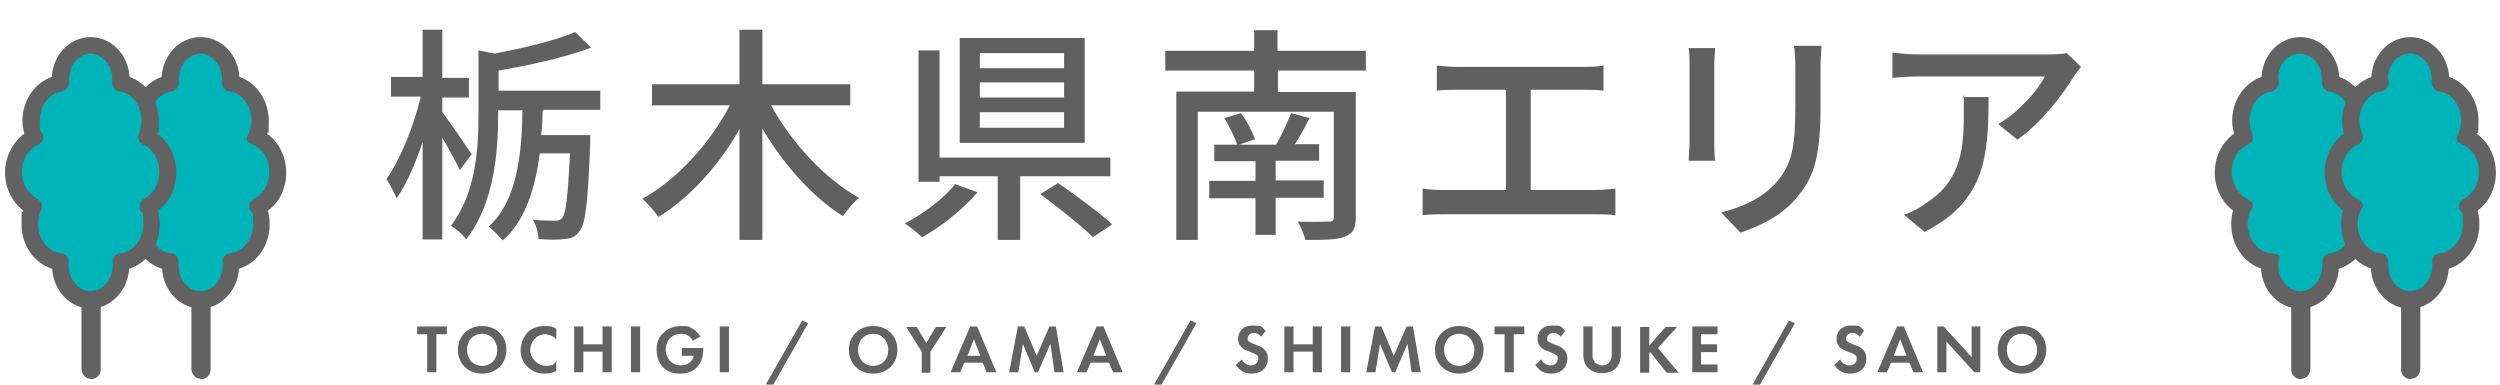 <?xml version="1.0" encoding="UTF-8"?>
<svg id="_レイヤー_1" data-name="レイヤー_1" xmlns="http://www.w3.org/2000/svg" version="1.1" viewBox="0 0 546 84">
  <!-- Generator: Adobe Illustrator 29.4.0, SVG Export Plug-In . SVG Version: 2.1.0 Build 152)  -->
  <defs>
    <style>
      .st0 {
        fill: #00b5ba;
      }

      .st1 {
        fill: #606060;
      }

      .st2 {
        fill: #636262;
      }
    </style>
  </defs>
  <g>
    <g>
      <path class="st2" d="M43.7,82.7c-1.1,0-1.9-1.1-1.9-2.2v-20.2c0-1.1.8-2.1,1.9-2.2s2.3.9,2.3,2.1v20.5c0,1.2-1,2.2-2.3,2.1Z"/>
      <g>
        <path class="st0" d="M56.3,30s0,0,0,0c.5-1.1.7-2.3.7-3.6,0-4.2-2.8-7.7-6.4-8.2v-.8c0-4.1-3-7.5-6.7-7.5s-6.7,3.4-6.7,7.5v.8c-3.6.5-6.4,4-6.4,8.2s.3,2.5.7,3.6,0,0,0,0c-2.7,1.2-4.6,4.2-4.6,7.6h0c0,3.4,1.8,6.3,4.4,7.5s0,0,0,0c-.5,1.1-.8,2.4-.8,3.8h0c0,4.3,2.9,7.8,6.7,8.2v.9c0,4.1,3,7.5,6.7,7.5s6.7-3.4,6.7-7.5v-.9c3.7-.4,6.7-3.9,6.7-8.2h0c0-1.4-.3-2.6-.8-3.8s0,0,0,0c2.6-1.3,4.4-4.2,4.4-7.5h0c0-3.4-1.9-6.4-4.6-7.6Z"/>
        <path class="st2" d="M43.9,67.4c-4.5,0-8.2-3.8-8.5-8.7,0,0,0,0,0,0-3.9-1.2-6.7-5.1-6.7-9.7s.1-2,.4-3,0,0,0,0c-2.5-1.9-4-5-4-8.3s1.6-6.6,4.2-8.5,0,0,0,0c-.2-.9-.4-1.8-.4-2.8,0-4.5,2.7-8.3,6.4-9.6,0,0,0,0,0,0,.3-4.9,4-8.7,8.5-8.7s8.2,3.8,8.5,8.7,0,0,0,0c3.8,1.3,6.4,5.2,6.4,9.6s-.1,1.9-.4,2.8,0,0,0,0c2.6,1.8,4.2,5,4.2,8.5s-1.5,6.5-4,8.3c0,0,0,0,0,0,.3,1,.4,2,.4,3,0,4.6-2.8,8.5-6.7,9.7,0,0,0,0,0,0-.3,4.8-4,8.7-8.5,8.7ZM43.9,11.7c-2.7,0-4.8,2.5-4.8,5.6v.8c0,.9-.8,1.7-1.7,1.9-2.7.4-4.7,3.1-4.7,6.3s.2,2,.6,2.9,0,2-1,2.4c-2.1,1-3.5,3.3-3.5,5.9s1.3,4.8,3.3,5.9c.9.5,1.4,1.5.9,2.5s-.7,2-.7,3c0,3.3,2.2,6.1,5,6.4,1,0,1.7.9,1.7,1.9v.8c0,3.1,2.2,5.6,4.8,5.6s4.8-2.5,4.8-5.6v-.8c0-1,.7-1.8,1.7-1.9,2.8-.3,5-3.1,5-6.4s-.2-2.1-.7-3,0-2,.9-2.5c2-1,3.3-3.3,3.3-5.9s-1.4-5-3.5-5.9-1.4-1.5-1-2.4.6-1.9.6-2.9c0-3.2-2-5.9-4.7-6.3-.9-.1-1.7-.9-1.7-1.9v-.8c0-3.1-2.2-5.6-4.8-5.6Z"/>
      </g>
    </g>
    <g>
      <path class="st2" d="M19.7,82.7c-1.1,0-1.9-1.1-1.9-2.2v-20.2c0-1.1.8-2.1,1.9-2.2,1.2-.1,2.3.9,2.3,2.1v20.5c0,1.2-1,2.2-2.3,2.1Z"/>
      <g>
        <path class="st0" d="M32.3,30s0,0,0,0c.5-1.1.7-2.3.7-3.6,0-4.2-2.8-7.7-6.4-8.2v-.8c0-4.1-3-7.5-6.7-7.5s-6.7,3.4-6.7,7.5v.8c-3.6.5-6.4,4-6.4,8.2s.3,2.5.7,3.6,0,0,0,0c-2.7,1.2-4.6,4.2-4.6,7.6h0c0,3.4,1.8,6.3,4.4,7.5s0,0,0,0c-.5,1.1-.8,2.4-.8,3.8h0c0,4.3,2.9,7.8,6.7,8.2v.9c0,4.1,3,7.5,6.7,7.5s6.7-3.4,6.7-7.5v-.9c3.7-.4,6.7-3.9,6.7-8.2h0c0-1.4-.3-2.6-.8-3.8s0,0,0,0c2.6-1.3,4.4-4.2,4.4-7.5h0c0-3.4-1.9-6.4-4.6-7.6Z"/>
        <path class="st2" d="M19.9,67.4c-4.5,0-8.2-3.8-8.5-8.7,0,0,0,0,0,0-3.9-1.2-6.7-5.1-6.7-9.7s.1-2,.4-3,0,0,0,0c-2.5-1.9-4-5-4-8.3s1.6-6.6,4.2-8.5c0,0,0,0,0,0-.2-.9-.4-1.8-.4-2.8,0-4.5,2.7-8.3,6.4-9.6,0,0,0,0,0,0,.3-4.9,4-8.7,8.5-8.7s8.2,3.8,8.5,8.7c0,0,0,0,0,0,3.8,1.3,6.4,5.2,6.4,9.6s-.1,1.9-.4,2.8,0,0,0,0c2.6,1.8,4.2,5,4.2,8.5s-1.5,6.5-4,8.3c0,0,0,0,0,0,.3,1,.4,2,.4,3,0,4.6-2.8,8.5-6.7,9.7s0,0,0,0c-.3,4.8-4,8.7-8.5,8.7ZM19.9,11.7c-2.7,0-4.8,2.5-4.8,5.6v.8c0,.9-.8,1.7-1.7,1.9-2.7.4-4.7,3.1-4.7,6.3s.2,2,.6,2.9,0,2-1,2.4c-2.1,1-3.5,3.3-3.5,5.9s1.3,4.8,3.3,5.9c.9.5,1.4,1.5.9,2.5s-.7,2-.7,3c0,3.3,2.2,6.1,5,6.4,1,0,1.7.9,1.7,1.9v.8c0,3.1,2.2,5.6,4.8,5.6s4.8-2.5,4.8-5.6v-.8c0-1,.7-1.8,1.7-1.9,2.8-.3,5-3.1,5-6.4s-.2-2.1-.7-3c-.4-.9,0-2,.9-2.5,2-1,3.3-3.3,3.3-5.9s-1.4-5-3.5-5.9c-.9-.4-1.4-1.5-1-2.4.4-.9.6-1.9.6-2.9,0-3.2-2-5.9-4.7-6.3-.9-.1-1.7-.9-1.7-1.9v-.8c0-3.1-2.2-5.6-4.8-5.6Z"/>
      </g>
    </g>
  </g>
  <g>
    <g>
      <path class="st2" d="M502.7,82.7c1.1,0,1.9-1.1,1.9-2.2v-20.2c0-1.1-.8-2.1-1.9-2.2s-2.3.9-2.3,2.1v20.5c0,1.2,1,2.2,2.3,2.1Z"/>
      <g>
        <path class="st0" d="M490.1,30s0,0,0,0c-.5-1.1-.7-2.3-.7-3.6,0-4.2,2.8-7.7,6.4-8.2v-.8c0-4.1,3-7.5,6.7-7.5s6.7,3.4,6.7,7.5v.8c3.6.5,6.4,4,6.4,8.2s-.3,2.5-.7,3.6,0,0,0,0c2.7,1.2,4.6,4.2,4.6,7.6h0c0,3.4-1.8,6.3-4.4,7.5s0,0,0,0c.5,1.1.8,2.4.8,3.8h0c0,4.3-2.9,7.8-6.7,8.2v.9c0,4.1-3,7.5-6.7,7.5-3.7,0-6.7-3.4-6.7-7.5v-.9c-3.7-.4-6.7-3.9-6.7-8.2h0c0-1.4.3-2.6.8-3.8s0,0,0,0c-2.6-1.3-4.4-4.2-4.4-7.5h0c0-3.4,1.9-6.4,4.6-7.6Z"/>
        <path class="st2" d="M494,58.7s0,0,0,0c-3.9-1.2-6.7-5.1-6.7-9.7,0-1,.1-2,.4-3s0,0,0,0c-2.5-1.9-4-5-4-8.3,0-3.5,1.6-6.6,4.2-8.5s0,0,0,0c-.2-.9-.4-1.8-.4-2.8,0-4.5,2.7-8.3,6.4-9.6,0,0,0,0,0,0,.3-4.9,4-8.7,8.5-8.7,4.5,0,8.2,3.8,8.5,8.7s0,0,0,0c3.8,1.3,6.4,5.2,6.4,9.6s-.1,1.9-.4,2.8,0,0,0,0c2.6,1.8,4.2,5,4.2,8.5,0,3.4-1.5,6.5-4,8.3,0,0,0,0,0,0,.3,1,.4,2,.4,3,0,4.6-2.8,8.5-6.7,9.7,0,0,0,0,0,0-.3,4.8-4,8.7-8.5,8.7-4.5,0-8.2-3.8-8.5-8.7ZM497.7,17.3v.8c0,.9-.8,1.7-1.7,1.9-2.7.4-4.7,3.1-4.7,6.3,0,1,.2,2,.6,2.9s0,2-1,2.4c-2.1,1-3.5,3.3-3.5,5.9,0,2.5,1.3,4.8,3.3,5.9s1.4,1.5.9,2.5-.7,2-.7,3c0,3.3,2.2,6.1,5,6.4s1.7.9,1.7,1.9v.8c0,3.1,2.2,5.6,4.8,5.6s4.8-2.5,4.8-5.6v-.8c0-1,.7-1.8,1.7-1.9,2.8-.3,5-3.1,5-6.4s-.2-2.1-.7-3,0-2,.9-2.5c2-1,3.3-3.3,3.3-5.9s-1.4-5-3.5-5.9c-.9-.4-1.4-1.5-1-2.4.4-.9.6-1.9.6-2.9,0-3.2-2-5.9-4.7-6.3-.9-.1-1.7-.9-1.7-1.9v-.8c0-3.1-2.2-5.6-4.8-5.6-2.7,0-4.8,2.5-4.8,5.6Z"/>
      </g>
    </g>
    <g>
      <path class="st2" d="M526.7,82.7c1.1,0,1.9-1.1,1.9-2.2v-20.2c0-1.1-.8-2.1-1.9-2.2-1.2-.1-2.3.9-2.3,2.1v20.5c0,1.2,1,2.2,2.3,2.1Z"/>
      <g>
        <path class="st0" d="M514.1,30s0,0,0,0c-.5-1.1-.7-2.3-.7-3.6,0-4.2,2.8-7.7,6.4-8.2v-.8c0-4.1,3-7.5,6.7-7.5,3.7,0,6.7,3.4,6.7,7.5v.8c3.6.5,6.4,4,6.4,8.2,0,1.3-.3,2.5-.7,3.6s0,0,0,0c2.7,1.2,4.6,4.2,4.6,7.6h0c0,3.4-1.8,6.3-4.4,7.5s0,0,0,0c.5,1.1.8,2.4.8,3.8h0c0,4.3-2.9,7.8-6.7,8.2v.9c0,4.1-3,7.5-6.7,7.5s-6.7-3.4-6.7-7.5v-.9c-3.7-.4-6.7-3.9-6.7-8.2h0c0-1.4.3-2.6.8-3.8s0,0,0,0c-2.6-1.3-4.4-4.2-4.4-7.5h0c0-3.4,1.9-6.4,4.6-7.6Z"/>
        <path class="st2" d="M518,58.7s0,0,0,0c-3.9-1.2-6.7-5.1-6.7-9.7,0-1,.1-2,.4-3s0,0,0,0c-2.5-1.9-4-5-4-8.3,0-3.5,1.6-6.6,4.2-8.5,0,0,0,0,0,0-.2-.9-.4-1.8-.4-2.8,0-4.5,2.7-8.3,6.4-9.6,0,0,0,0,0,0,.3-4.9,4-8.7,8.5-8.7s8.2,3.8,8.5,8.7c0,0,0,0,0,0,3.8,1.3,6.4,5.2,6.4,9.6s-.1,1.9-.4,2.8,0,0,0,0c2.6,1.8,4.2,5,4.2,8.5,0,3.4-1.5,6.5-4,8.3,0,0,0,0,0,0,.3,1,.4,2,.4,3,0,4.6-2.8,8.5-6.7,9.7,0,0,0,0,0,0-.3,4.8-4,8.7-8.5,8.7-4.5,0-8.2-3.8-8.5-8.7ZM521.7,17.3v.8c0,.9-.8,1.7-1.7,1.9-2.7.4-4.7,3.1-4.7,6.3,0,1,.2,2,.6,2.9s0,2-1,2.4c-2.1,1-3.5,3.3-3.5,5.9s1.3,4.8,3.3,5.9,1.4,1.5.9,2.5-.7,2-.7,3c0,3.3,2.2,6.1,5,6.4,1,0,1.7.9,1.7,1.9v.8c0,3.1,2.2,5.6,4.8,5.6s4.8-2.5,4.8-5.6v-.8c0-1,.7-1.8,1.7-1.9,2.8-.3,5-3.1,5-6.4s-.2-2.1-.7-3,0-2,.9-2.5c2-1,3.3-3.3,3.3-5.9s-1.4-5-3.5-5.9-1.4-1.5-1-2.4.6-1.9.6-2.9c0-3.2-2-5.9-4.7-6.3-.9-.1-1.7-.9-1.7-1.9v-.8c0-3.1-2.2-5.6-4.8-5.6s-4.8,2.5-4.8,5.6Z"/>
      </g>
    </g>
  </g>
  <g>
    <path class="st1" d="M100.4,37.1c-.8-1.7-2.3-4.5-3.8-7v22.2h-4.3v-21.3c-1.6,4.8-3.6,9.4-5.7,12.3-.5-1.3-1.5-3.1-2.2-4.2,3-4.2,6-11.6,7.5-18h-6.5v-4.3h6.9V6.5h4.3v10.5h5.8v4.3h-5.8v3.2c1.4,1.8,5.5,7.8,6.4,9.2l-2.6,3.5ZM118.5,24.2c0,1.7-.1,3.5-.3,5.3h10.7s0,1.2,0,1.9c-.5,12.8-1,17.6-2.4,19.2-.8,1.1-1.8,1.5-3.2,1.6-1.3.2-3.5.2-5.7,0,0-1.2-.5-3-1.2-4.2,2.1.2,4,.2,4.8.2s1.1-.1,1.6-.6c.8-1,1.2-4.6,1.7-14.1h-6.6c-1,7.5-3.2,14.8-8.1,19-.7-.8-2.2-2.4-3.1-3,6.3-5.5,7.3-16.4,7.4-25.4h-5.3v1c0,7.8-.8,19.3-7,27.2-.6-1-2.3-2.4-3.3-3,5.5-7.2,6-17,6-24.3v-14l3.5.7c6.5-1.2,13.4-2.9,17.6-4.7l3.5,3.4c-5.5,2.1-13.2,3.8-20.2,5v4.4h22.2v4.2h-12.3Z"/>
    <path class="st1" d="M168.4,23c4.4,8.1,11.8,16.1,19.2,20.2-1.1.9-2.7,2.8-3.5,4-6.6-4.1-13-11.3-17.6-19.1v24.3h-5v-24.2c-4.5,8-10.9,15-17.7,19.2-.8-1.2-2.4-3-3.5-4,7.5-4.1,14.8-12.1,19.1-20.4h-17v-4.6h19.1V6.5h5v11.9h19.2v4.6h-17.3Z"/>
    <path class="st1" d="M213.5,42c-3.2,3.7-7.9,7.5-12.1,9.8-1-.9-2.7-2.3-3.8-3,4.1-2.1,8.7-5.6,11-8.6l4.9,1.8ZM222.8,38.5v13.9h-4.9v-13.9h-12.7v1.2h-4.6V11h4.6v23.4h37.3v4.1h-19.8ZM236.9,31.2h-27.3V8.3h27.3v22.9ZM232.4,11.6h-18.4v3.3h18.4v-3.3ZM232.4,18h-18.4v3.3h18.4v-3.3ZM232.4,24.5h-18.4v3.4h18.4v-3.4ZM231.1,40c3.8,2.6,9.1,6.5,11.8,9l-4.2,2.8c-2.5-2.5-7.6-6.5-11.5-9.4l4-2.5Z"/>
    <path class="st1" d="M279.1,15.5v4.6h17v27.3c0,2.5-.6,3.6-2.4,4.3-1.8.7-4.6.7-8.6.7-.3-1.2-1-2.9-1.7-4,2.8.1,5.9,0,6.7,0,1,0,1.2-.2,1.2-1v-23h-29.7v28h-4.7V20h17v-4.6h-19.4v-4.3h19.4v-4.5h5.1v4.5h19.3v4.3h-19.3ZM278.6,43.3v8h-4.4v-8h-10.1v-3.8h10.1v-4.3h-9v-3.6h5c-.5-1.6-1.7-4-2.8-5.8l3.6-1.1c1.3,1.7,2.5,4,3.1,5.7l-3.5,1.2h8.1c1.1-1.9,2.5-4.9,3.3-6.9l4,1.1c-1,2.1-2.2,4.1-3.2,5.7h5.3v3.6h-9.5v4.3h10.5v3.8h-10.5Z"/>
    <path class="st1" d="M318.3,14.6h27.4c1.5,0,3.2,0,4.5-.3v5.5c-1.4-.2-3-.2-4.5-.2h-11.4v21.9h14.1c1.6,0,3.1-.2,4.4-.3v5.8c-1.4-.2-3.3-.2-4.4-.2h-33c-1.5,0-3,0-4.7.2v-5.8c1.5.2,3.2.3,4.7.3h13.5v-21.9h-10.6c-1.1,0-3.2,0-4.5.2v-5.5c1.3.2,3.3.3,4.5.3Z"/>
    <path class="st1" d="M374.4,14.2v16.8c0,1.3,0,3.1.2,4.1h-5.8c0-.9.2-2.6.2-4.1V14.2c0-.9,0-2.6-.2-3.7h5.8c-.1,1.1-.2,2.3-.2,3.7ZM397.6,14.7v8.9c0,11.5-1.8,15.7-5.5,19.9-3.2,3.8-8.3,6.1-12,7.3l-4.2-4.4c4.8-1.2,8.9-3.1,12-6.5,3.5-4,4.2-7.9,4.2-16.7v-8.6c0-1.8-.1-3.3-.3-4.6h6c0,1.3-.2,2.8-.2,4.6Z"/>
    <path class="st1" d="M452.9,16.7c-2.2,3.7-6.9,10-12.3,13.8l-4.2-3.4c4.4-2.5,8.8-7.5,10.2-10.4h-27.4c-2,0-3.8.1-5.9.3v-5.5c1.9.2,3.9.4,5.9.4h28c1.1,0,3.3-.1,4.2-.3l3.1,3c-.4.5-1.2,1.5-1.6,2.1ZM420.4,50.7l-4.6-3.8c1.5-.5,3.2-1.3,4.8-2.5,7.2-4.6,8.3-10.9,8.3-19.2s0-2.5-.3-4h5.7c0,13.1-.8,22.7-13.9,29.4Z"/>
  </g>
  <g>
    <path class="st2" d="M95.3,73v8.3h-2v-8.3h-2.2v-1.7h6.5v1.7h-2.2Z"/>
    <path class="st2" d="M110.6,76.4c0,3-2.2,5.2-5.3,5.2s-5.3-2.2-5.3-5.2,2.2-5.2,5.3-5.2,5.3,2.2,5.3,5.2ZM108.6,76.4c0-2-1.4-3.5-3.3-3.5s-3.3,1.4-3.3,3.5,1.4,3.5,3.3,3.5,3.3-1.4,3.3-3.5Z"/>
    <path class="st2" d="M121.5,81c-.6.3-1.4.6-2.5.6-1.8,0-2.8-.6-3.7-1.4-1.2-1.1-1.6-2.4-1.6-3.8s.8-3.1,1.6-3.9c1-.9,2.2-1.3,3.7-1.3s1.5.1,2.5.6v2.3c-.9-1-2.1-1.1-2.4-1.1-2,0-3.3,1.7-3.3,3.5s1.7,3.4,3.4,3.4,1.8-.4,2.3-1.1v2.3Z"/>
    <path class="st2" d="M127.4,75.2h4.2v-3.9h2v10h-2v-4.5h-4.2v4.5h-2v-10h2v3.9Z"/>
    <path class="st2" d="M139.8,71.3v10h-2v-10h2Z"/>
    <path class="st2" d="M149,76h4.6c0,.8,0,2.9-1.5,4.3-1,1-2.3,1.3-3.6,1.3s-2.5-.3-3.6-1.3c-.3-.3-1.5-1.6-1.5-3.9s.9-3.1,1.5-3.7c.8-.8,2-1.5,3.9-1.5s1.5.1,2.3.5c.6.3,1.3.9,1.9,1.8l-1.7.9c-.3-.7-.9-1-1.2-1.2-.4-.2-.9-.3-1.4-.3-.8,0-1.7.3-2.3.9-.6.6-1,1.5-1,2.6s.6,2.1,1,2.5c.4.4,1.2.9,2.2.9s1.4-.2,2-.6c.4-.3.8-.8.9-1.5h-2.6v-1.7Z"/>
    <path class="st2" d="M159.2,71.3v10h-2v-10h2Z"/>
    <path class="st2" d="M175.2,70l1.3.6-7.9,13.9-1.3-.6,7.9-13.9Z"/>
    <path class="st2" d="M196,76.4c0,3-2.2,5.2-5.3,5.2s-5.3-2.2-5.3-5.2,2.2-5.2,5.3-5.2,5.3,2.2,5.3,5.2ZM194,76.4c0-2-1.4-3.5-3.3-3.5s-3.3,1.4-3.3,3.5,1.4,3.5,3.3,3.5,3.3-1.4,3.3-3.5Z"/>
    <path class="st2" d="M201.3,76.8l-3.4-5.4h2.3l2.1,3.5,2.1-3.5h2.3l-3.5,5.4v4.6h-1.9v-4.6Z"/>
    <path class="st2" d="M214.6,79.2h-4l-.9,2.1h-2.1l4.3-10h1.5l4.2,10h-2.1l-.9-2.1ZM214.1,77.7l-1.4-3.6-1.4,3.6h2.9Z"/>
    <path class="st2" d="M222.3,71.3h1.4l2.7,6.4,2.8-6.4h1.4l1.7,10h-2l-.9-6.2-2.7,6.2h-.7l-2.6-6.2-1,6.2h-2l1.9-10Z"/>
    <path class="st2" d="M242.2,79.2h-4l-.9,2.1h-2.1l4.3-10h1.5l4.2,10h-2.1l-.9-2.1ZM241.6,77.7l-1.4-3.6-1.4,3.6h2.9Z"/>
    <path class="st2" d="M260,70l1.3.6-7.9,13.9-1.3-.6,7.9-13.9Z"/>
    <path class="st2" d="M275.5,73.6c-.6-.8-1.3-.9-1.6-.9-1,0-1.4.7-1.4,1.2s0,.5.3.7c.2.2.6.3,1.2.6.8.3,1.5.5,2,1,.5.4.9,1.1.9,2.1,0,2-1.4,3.3-3.5,3.3s-2.9-1.1-3.5-1.9l1.3-1.2c.5,1,1.4,1.3,2.1,1.3s1.5-.5,1.5-1.4-.1-.6-.4-.9c-.4-.3-1-.5-1.5-.7-.5-.2-1.2-.4-1.7-.9-.3-.3-.8-.8-.8-1.9,0-1.5,1-2.9,3.2-2.9s1.8.1,2.8,1.2l-1,1.3Z"/>
    <path class="st2" d="M282.5,75.2h4.2v-3.9h2v10h-2v-4.5h-4.2v4.5h-2v-10h2v3.9Z"/>
    <path class="st2" d="M294.9,71.3v10h-2v-10h2Z"/>
    <path class="st2" d="M300.3,71.3h1.4l2.7,6.4,2.8-6.4h1.4l1.7,10h-2l-.9-6.2-2.7,6.2h-.7l-2.6-6.2-1,6.2h-2l1.9-10Z"/>
    <path class="st2" d="M324,76.4c0,3-2.2,5.2-5.3,5.2s-5.3-2.2-5.3-5.2,2.2-5.2,5.3-5.2,5.3,2.2,5.3,5.2ZM322,76.4c0-2-1.4-3.5-3.3-3.5s-3.3,1.4-3.3,3.5,1.4,3.5,3.3,3.5,3.3-1.4,3.3-3.5Z"/>
    <path class="st2" d="M330.6,73v8.3h-2v-8.3h-2.2v-1.7h6.5v1.7h-2.2Z"/>
    <path class="st2" d="M340.9,73.6c-.6-.8-1.3-.9-1.6-.9-1,0-1.4.7-1.4,1.2s0,.5.3.7c.2.2.6.3,1.2.6.8.3,1.5.5,2,1,.5.4.9,1.1.9,2.1,0,2-1.4,3.3-3.5,3.3s-2.9-1.1-3.5-1.9l1.3-1.2c.5,1,1.4,1.3,2.1,1.3s1.5-.5,1.5-1.4-.1-.6-.4-.9c-.4-.3-1-.5-1.5-.7-.5-.2-1.2-.4-1.7-.9-.3-.3-.8-.8-.8-1.9,0-1.5,1-2.9,3.2-2.9s1.8.1,2.8,1.2l-1,1.3Z"/>
    <path class="st2" d="M347.8,71.3v6.3c0,.8.3,1.2.5,1.5.3.3.8.7,1.6.7s1.3-.3,1.6-.7c.2-.3.5-.7.5-1.5v-6.3h2v6.1c0,.9-.2,1.9-.8,2.7-.7.9-2,1.4-3.3,1.4s-2.5-.5-3.3-1.4c-.6-.8-.8-1.7-.8-2.7v-6.1h2Z"/>
    <path class="st2" d="M360.1,75.6l3.7-4.2h2.5l-4.2,4.6,4.5,5.4h-2.6l-3.6-4.5-.2.2v4.3h-2v-10h2v4.2Z"/>
    <path class="st2" d="M375.1,73h-3.6v2.2h3.5v1.7h-3.5v2.7h3.6v1.7h-5.5v-10h5.5v1.7Z"/>
    <path class="st2" d="M390.7,70l1.3.6-7.9,13.9-1.3-.6,7.9-13.9Z"/>
    <path class="st2" d="M406.2,73.6c-.6-.8-1.3-.9-1.6-.9-1,0-1.4.7-1.4,1.2s0,.5.3.7c.2.2.6.3,1.2.6.8.3,1.5.5,2,1,.5.4.9,1.1.9,2.1,0,2-1.4,3.3-3.5,3.3s-2.9-1.1-3.5-1.9l1.3-1.2c.5,1,1.4,1.3,2.1,1.3s1.5-.5,1.5-1.4-.1-.6-.4-.9c-.4-.3-1-.5-1.5-.7-.5-.2-1.2-.4-1.7-.9-.3-.3-.8-.8-.8-1.9,0-1.5,1-2.9,3.2-2.9s1.8.1,2.8,1.2l-1,1.3Z"/>
    <path class="st2" d="M417,79.2h-4l-.9,2.1h-2.1l4.3-10h1.5l4.2,10h-2.1l-.9-2.1ZM416.4,77.7l-1.4-3.6-1.4,3.6h2.9Z"/>
    <path class="st2" d="M423.1,81.3v-10h1.4l6.1,6.7v-6.7h1.9v10h-1.3l-6.1-6.7v6.7h-2Z"/>
    <path class="st2" d="M446.9,76.4c0,3-2.2,5.2-5.3,5.2s-5.3-2.2-5.3-5.2,2.2-5.2,5.3-5.2,5.3,2.2,5.3,5.2ZM444.9,76.4c0-2-1.4-3.5-3.3-3.5s-3.3,1.4-3.3,3.5,1.4,3.5,3.3,3.5,3.3-1.4,3.3-3.5Z"/>
  </g>
</svg>